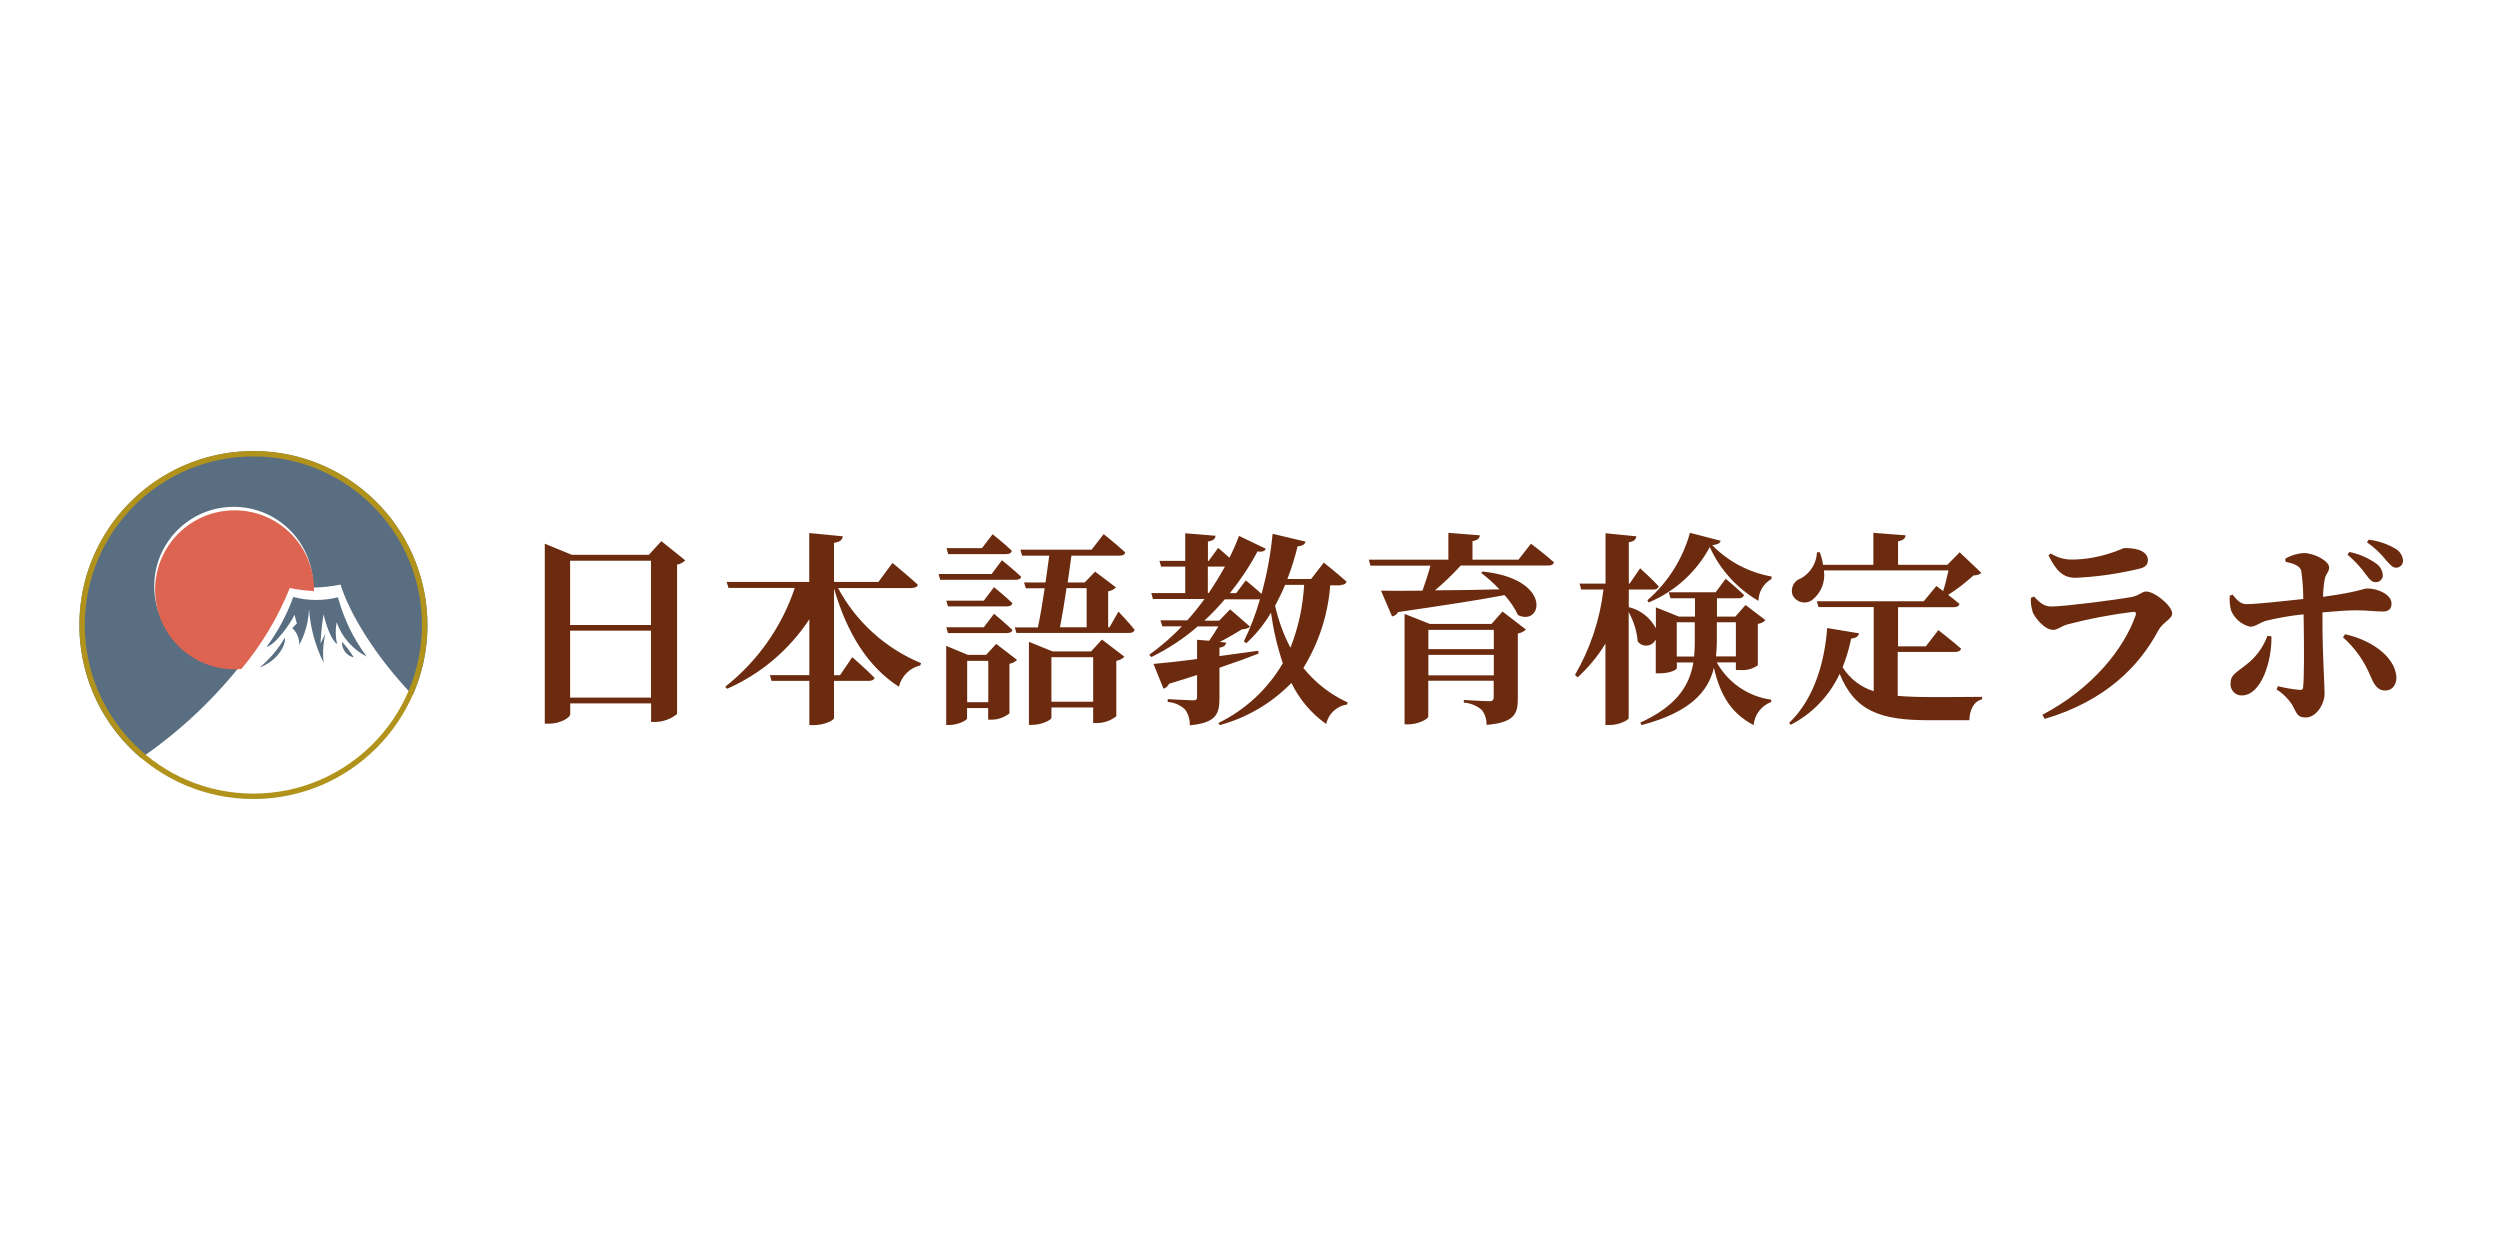 <?xml version="1.0" encoding="UTF-8"?>
<svg id="_レイヤー_1" data-name="レイヤー 1" xmlns="http://www.w3.org/2000/svg" xmlns:xlink="http://www.w3.org/1999/xlink" viewBox="0 0 230 115">
  <defs>
    <style>
      .cls-1, .cls-2, .cls-3, .cls-4 {
        stroke-width: 0px;
      }

      .cls-1, .cls-5 {
        fill: none;
      }

      .cls-6 {
        clip-path: url(#clippath-1);
      }

      .cls-2 {
        fill: #5a6e82;
      }

      .cls-3 {
        fill: #6c2b0e;
      }

      .cls-7 {
        clip-path: url(#clippath);
      }

      .cls-4 {
        fill: #dc6450;
      }

      .cls-5 {
        stroke: #b1931b;
        stroke-width: .5px;
      }
    </style>
    <clipPath id="clippath">
      <rect class="cls-1" x="7.31" y="41.5" width="32" height="32"/>
    </clipPath>
    <clipPath id="clippath-1">
      <rect class="cls-1" x="7.31" y="41.5" width="32.02" height="28.24"/>
    </clipPath>
  </defs>
  <g id="title">
    <g id="_グループ_24063" data-name="グループ 24063">
      <g class="cls-7">
        <g id="rogo_" data-name="rogo ">
          <g id="_グループ_24061" data-name="グループ 24061">
            <g class="cls-6">
              <g id="_グループ_24060" data-name="グループ 24060">
                <path id="_パス_143717" data-name="パス 143717" class="cls-2" d="m22.13,61.22c-.21.02-.42.03-.63.03-4.04,0-7.31-3.27-7.31-7.31s3.27-7.31,7.31-7.31c4.04,0,7.31,3.27,7.31,7.31v.12c.85-.02,1.69-.11,2.52-.28.81,2.59,3.07,6.44,6.64,10.19,3.56-8.09-.11-17.54-8.2-21.11-8.09-3.56-17.54.11-21.11,8.2-2.86,6.49-1.1,14.1,4.31,18.68,3.45-2.37,6.54-5.24,9.15-8.52"/>
                <path id="_パス_143718" data-name="パス 143718" class="cls-4" d="m21.57,61.58c.21,0,.42-.01.63-.03,1.87-2.23,3.37-4.75,4.46-7.45.73.15,1.48.24,2.23.28v-.12c0-4.04-3.27-7.31-7.31-7.31-4.04,0-7.31,3.27-7.31,7.31,0,4.04,3.27,7.31,7.31,7.31"/>
                <path id="_パス_143719" data-name="パス 143719" class="cls-2" d="m31.47,59.04c-.05.68.41,1.3,1.08,1.44-.32-.51-.68-.99-1.08-1.44"/>
                <path id="_パス_143720" data-name="パス 143720" class="cls-2" d="m26.2,58.67c.15.49-.52,2.07-2.3,2.73.92-.77,1.7-1.69,2.3-2.73"/>
                <path id="_パス_143721" data-name="パス 143721" class="cls-2" d="m33.73,60.39c-1.22-1.63-2.11-3.48-2.64-5.44-1.35.34-2.76.33-4.11-.03-.59,1.64-1.42,3.19-2.45,4.59.8-.16,2.32-2.32,2.56-2.96.07.24.22.82.22.82-.15.13-.29.27-.42.42.43.39.67.96.64,1.54.55-1.02.86-2.15.9-3.3.12,1.72.58,3.41,1.35,4.95-.11-.9-.05-1.81.16-2.69l-.45.91c.04-.9.13-1.79.28-2.68,0,0,.47,2.15,1.24,2.74-.15-.66-.16-1.35-.04-2.02.48,1.37,1.47,2.5,2.76,3.16"/>
              </g>
            </g>
          </g>
          <g id="_楕円形_19" data-name="楕円形 19">
            <circle class="cls-1" cx="23.31" cy="57.5" r="16"/>
            <circle class="cls-5" cx="23.31" cy="57.5" r="15.76"/>
          </g>
        </g>
      </g>
      <path id="_パス_143723" data-name="パス 143723" class="cls-3" d="m52.45,64.18v-6.16h7.44v6.16h-7.44Zm7.44-12.59v5.91h-7.44v-5.91h7.44Zm.94-1.79l-1.13,1.24h-7.1l-2.48-1.02v16.56h.4c1.02,0,1.94-.56,1.94-.87v-1h7.44v1.71h.38c.73-.01,1.44-.27,2.01-.73v-13.74c.28-.05.55-.19.75-.4l-2.2-1.77Zm23.06,4.29c.28,0,.51-.09.55-.3-.87-.79-2.33-2-2.33-2l-1.3,1.75h-4.08v-3.6c.6-.08.75-.3.81-.6l-3.09-.3v4.5h-7.6l.17.55h6.1c-1.2,3.59-3.43,6.75-6.4,9.09l.17.19c3.09-1.36,5.72-3.58,7.57-6.4v5.14h-3.63l.15.53h3.48v4.07h.43c.92,0,1.84-.43,1.84-.66v-3.41h3.2c.26,0,.47-.08.53-.28-.75-.77-2.05-1.9-2.05-1.9l-1.13,1.66h-.55v-7.98c1.19,4.12,3.12,7.21,5.97,9.04.23-.97.99-1.73,1.96-1.96l.08-.21c-3.27-1.35-5.97-3.79-7.64-6.91h6.81Zm8.73-3.12c.26,0,.41-.09.47-.3-.66-.64-1.77-1.52-1.77-1.52l-.98,1.28h-3.26l.15.55h5.38Zm-1.39,1.84h-4.88l.15.53h6.96c.26,0,.43-.08.49-.28-.68-.64-1.77-1.52-1.77-1.52l-.96,1.28Zm-.73,2.45h-3.44l.15.53h5.44c.24,0,.45-.09.49-.3-.62-.6-1.69-1.47-1.69-1.47l-.94,1.24Zm0,2.45h-3.44l.15.53h5.44c.24,0,.45-.09.49-.28-.62-.62-1.69-1.49-1.69-1.49l-.94,1.24Zm-1.52,6.89v-3.8h1.94v3.8h-1.94Zm1.75-4.35h-1.68l-2-.83v7.28h.28c.81,0,1.64-.43,1.64-.62v-.94h1.94v1.07h.32c.6,0,1.17-.21,1.64-.58v-4.56c.26-.05.51-.17.7-.36l-1.92-1.47-.92,1Zm6,4.31v-4.1h3.84v4.1h-3.84Zm3.65-4.63h-3.54l-2.18-.88v7.64h.3c.88,0,1.77-.45,1.77-.66v-.94h3.84v1.43h.36c.64,0,1.26-.23,1.77-.62v-5.1c.28-.05.54-.18.75-.38l-2.07-1.58-1,1.09Zm-.41-5.82v3.6h-2.45c.19-.98.41-2.3.6-3.6h1.84Zm2.11,3.6h-.13v-3.31c.27-.04.52-.16.72-.36l-1.92-1.45-.96,1h-1.56c.13-.88.24-1.73.34-2.47h4.44c.26,0,.47-.09.51-.3-.75-.7-1.98-1.68-1.98-1.68l-1.11,1.43h-6.55l.15.55h2.5c-.09.72-.21,1.58-.34,2.47h-1.98l.17.53h1.73c-.19,1.3-.41,2.6-.62,3.6h-2.13l.15.51h10.39c.26,0,.43-.09.49-.28-.51-.66-1.49-1.68-1.49-1.68l-.83,1.45Zm17.9-3.9c-.11,1.98-.53,3.93-1.26,5.78-.64-1.22-1.11-2.52-1.41-3.86.32-.6.64-1.24.92-1.92h1.75Zm-8.85-1.68h1.56c-.45.81-.94,1.62-1.49,2.43h-.08v-2.43Zm12.24,1.68c.26,0,.45-.09.51-.3-.77-.7-2.09-1.75-2.09-1.75l-1.17,1.51h-2.18c.38-.98.69-1.99.94-3.01.45-.02.68-.19.73-.43l-3.03-.72c-.18,1.87-.52,3.72-1.02,5.53-.62-.58-1.45-1.24-1.45-1.24l-.88,1.17h-.58c.97-1.2,1.82-2.48,2.54-3.84.47.08.66-.04.77-.24l-2.47-1.19c-.26.69-.55,1.36-.88,2.01-.51-.47-1.04-.9-1.04-.9l-.88,1.2h-.06v-1.79c.51-.08.66-.24.7-.53l-2.79-.23v2.54h-2.37l.15.53h2.22v2.43h-3.12l.15.55h4.74c-.49.68-1.02,1.34-1.58,1.96h-2.47l.17.55h1.81c-.92.97-1.93,1.84-3.01,2.62l.19.21c1.54-.75,2.98-1.7,4.27-2.82h1.9c-.24.41-.55.9-.85,1.32l-1.11-.09v1.77c-1.73.23-3.16.38-4.01.45l.92,2.28c.23-.07.41-.23.51-.45.92-.28,1.79-.55,2.58-.81v2.03c0,.23-.09.3-.38.3-.38,0-2.32-.11-2.32-.11v.26c.6.04,1.17.28,1.6.7.3.42.45.93.43,1.45,2.41-.23,2.73-1.02,2.73-2.5v-2.8c1.45-.49,2.64-.92,3.6-1.3l-.04-.26c-1.2.17-2.43.34-3.56.49v-.77c.4-.06.56-.19.62-.47l-.6-.06c.73-.36,1.47-.81,2.07-1.17.26.01.52-.07.73-.23l-1.84-1.6-1,1.04h-1.37c.67-.61,1.29-1.27,1.88-1.96h3.05c.06,0,.13,0,.19-.02-.38,1.34-.88,2.64-1.49,3.9l.24.15c.89-.82,1.65-1.76,2.26-2.8.22,1.58.58,3.14,1.09,4.65-1.39,2.38-3.45,4.29-5.93,5.5l.13.19c2.5-.68,4.78-2.02,6.59-3.88.73,1.51,1.83,2.81,3.2,3.78.2-.94.97-1.66,1.92-1.79l.06-.19c-1.59-.73-2.99-1.82-4.08-3.18,1.42-2.3,2.27-4.91,2.47-7.6h.98Zm8.04,8.32v-1.88h6.02v1.88h-6.02Zm6.02-4.18v1.77h-6.02v-1.77h6.02Zm-.19-.55h-5.7l-2.32-.92v10.16h.34c.92,0,1.84-.49,1.84-.72v-3.29h6.02v1.52c0,.23-.08.36-.4.36-.45,0-2.35-.11-2.35-.11v.24c.61.04,1.19.28,1.66.68.3.39.45.88.43,1.37,2.52-.21,2.88-1,2.88-2.35v-6.06c.28-.04.54-.17.75-.36l-2.16-1.66-1,1.13Zm2.45-5.91h-4.22v-1.71c.51-.08.64-.26.68-.53l-2.9-.23v2.47h-7.32l.15.55h5.52c-.19.72-.47,1.56-.73,2.3-1.62.02-2.94.02-3.82,0l1.02,2.37c.24-.04.44-.19.56-.4,4.35-.64,7.47-1.11,9.79-1.56.5.55.92,1.17,1.24,1.84,2.24,1.07,3.22-3.33-3.26-4.01l-.13.13c.6.45,1.16.96,1.68,1.51-2.13.06-4.16.08-5.93.09.84-.71,1.63-1.47,2.37-2.28h8.06c.26,0,.47-.09.51-.3-.79-.72-2.11-1.71-2.11-1.71l-1.15,1.47Zm14.57,8.9v-3.14h1.66v1.79c0,.47-.02.92-.06,1.36h-1.6Zm5.44-3.14v3.14h-1.83c.05-.46.08-.91.08-1.37v-1.77h1.75Zm0,3.69v.7h.36c.59.06,1.17-.09,1.66-.43v-3.82c.27-.02.52-.14.7-.34l-1.83-1.39-.94,1.07h-1.69v-1.69h1.98c.26,0,.45-.09.51-.3-.62-.62-1.69-1.49-1.69-1.49l-.92,1.24h-4.31l.15.55h2.26v1.69h-1.47l-2.13-.85v1.92c-.51-.97-1.4-1.67-2.47-1.94l-.02.02v-1.64h2.24c.26,0,.45-.09.51-.3-.62-.68-1.71-1.66-1.71-1.66l-.96,1.41h-.08v-3.8c.51-.08.64-.26.7-.55l-2.84-.28v4.63h-2.39l.15.55h2.05c-.33,2.77-1.22,5.44-2.62,7.85l.24.23c1-.91,1.86-1.95,2.56-3.11v7.49h.43c.81,0,1.71-.45,1.71-.64v-9.75c.46.84.75,1.76.83,2.71.33.43.94.5,1.37.18.12-.1.22-.22.29-.36v3.11h.32c1,0,1.62-.34,1.62-.47v-.53h1.52c-.36,2.16-1.56,4.01-4.88,5.53l.11.23c4.54-1.19,6.14-3.12,6.66-5.27.6,2.62,1.66,4.22,3.65,5.27.09-.96.72-1.79,1.62-2.13v-.21c-2.12-.29-3.97-1.56-5.01-3.43h1.75Zm-4.22-11.93c-.67,2.41-2.03,4.57-3.92,6.21l.11.21c2.41-1,4.4-2.8,5.63-5.1.94,2.08,2.51,3.81,4.48,4.95.01-.83.46-1.6,1.19-2.01l.02-.23c-2.08-.37-3.99-1.37-5.46-2.88.55-.08.72-.19.77-.41l-2.82-.73Zm19.14,10.97h5.27c.26,0,.47-.09.53-.3-.79-.7-2.09-1.71-2.09-1.71l-1.15,1.49h-2.56v-3.6h5.14c.26,0,.47-.09.51-.3-.3-.26-.68-.56-1.04-.83.83-.53,1.61-1.13,2.33-1.79.26.01.52-.07.73-.23l-2-1.9-1.13,1.15h-4.54v-2.16c.51-.09.66-.28.7-.55l-2.97-.23v2.94h-4.63c-.06-.39-.16-.78-.3-1.15h-.26c-.04,1.01-.6,1.92-1.49,2.41-.62.2-.96.86-.77,1.49.27.61.99.89,1.6.62.07-.03.14-.07.21-.12.83-.65,1.25-1.69,1.09-2.73h11.46c-.13.58-.3,1.3-.49,1.9-.36-.28-.62-.47-.62-.47l-1.17,1.41h-9.83l.15.53h5.08v7.74c-1.19-.37-2.2-1.15-2.86-2.2.34-.86.61-1.75.79-2.65.45-.02.66-.21.73-.47l-2.94-.49c-.21,2.82-1.05,6.38-3.5,8.73l.15.17c1.98-1.02,3.56-2.67,4.5-4.69,1.39,3.46,3.8,4.27,8.15,4.27h3.78c.02-.92.4-1.75,1.17-1.92v-.23c-1.22.02-3.75.02-4.84.02s-2.05-.04-2.92-.11v-4.05Zm12.35-3.76c.19.58,1.13,1.73,1.92,1.73.41,0,.77-.36,1.34-.51,1.98-.52,3.99-.9,6.02-1.15.23-.02.3.08.23.32-1.07,3.05-3.95,6.72-8.58,9.15l.21.38c5.57-1.64,8.7-4.84,10.45-8.13.41-.77,1.28-1.05,1.28-1.56,0-.73-1.62-2.03-2.39-2.03-.41,0-.68.4-1.37.51-1.43.26-6.19.87-7.34.87-.72,0-1.07-.36-1.62-.92l-.28.13c-.03.41.03.83.15,1.22Zm10.64-4.67c0-.75-.83-1.13-2.09-1.13-.26,0-.55.24-1.49.51-1.07.34-2.18.53-3.29.55-.73.03-1.45-.17-2.07-.56l-.21.17c.68,1.37,1.3,2.07,2.48,2.07,1.97-.09,3.93-.37,5.85-.83.6-.13.81-.4.81-.77Zm18.35-.53c.67.56,1.26,1.21,1.77,1.92.3.41.49.62.85.62.35,0,.64-.28.64-.63,0,0,0,0,0-.01-.03-.42-.24-.81-.58-1.05-.75-.54-1.6-.91-2.5-1.09l-.17.24Zm-7.36,7.49c-.39,1.05-1.06,1.97-1.96,2.65-.94.77-1.43.9-1.43,1.73-.04.57.4,1.06.96,1.09.03,0,.06,0,.09,0,1.77,0,2.77-3.16,2.71-5.44l-.38-.04Zm1.68-6.83c.79.19,1.28.36,1.43.81.13.87.19,1.74.19,2.62-1.56.17-4.29.47-5.16.47-.56.02-.87-.28-1.34-.87l-.26.09c-.04.45,0,.9.11,1.34.31.77.97,1.34,1.77,1.52.51,0,.88-.41,1.58-.58,1.1-.26,2.21-.45,3.33-.56l.02,1.36c.02,1.6.04,4.35-.06,5.33-.02.24-.13.28-.34.26-.67-.06-1.33-.18-1.98-.34l-.13.3c.57.35,1.06.83,1.43,1.39.45.81.45,1.19,1.26,1.19.96,0,1.73-1.22,1.73-2.2,0-.75-.19-3.99-.19-5.93v-1.54c1.19-.11,2.35-.19,3.07-.19,1.11,0,1.73.11,2.47.11.53,0,.81-.23.81-.73,0-.87-1.34-1.39-2.18-1.39-.49,0-.6.28-4.12.77.01-.54.06-1.07.15-1.6.08-.51.41-.66.41-1.11,0-.58-1.34-1.3-2.3-1.32-.61.03-1.2.21-1.73.51l.02.3Zm5.27,6.95c1.1.97,1.96,2.18,2.52,3.54.28.64.58,1.36,1.36,1.36.68,0,1.07-.55,1.04-1.28-.17-1.92-2.41-3.39-4.72-3.9l-.19.28Zm2.22-8.73c.68.47,1.28,1.04,1.79,1.69.38.41.55.64.92.64.34-.02.61-.31.6-.66-.04-.46-.3-.87-.7-1.09-.75-.44-1.58-.72-2.45-.83l-.17.24Z"/>
    </g>
  </g>
</svg>